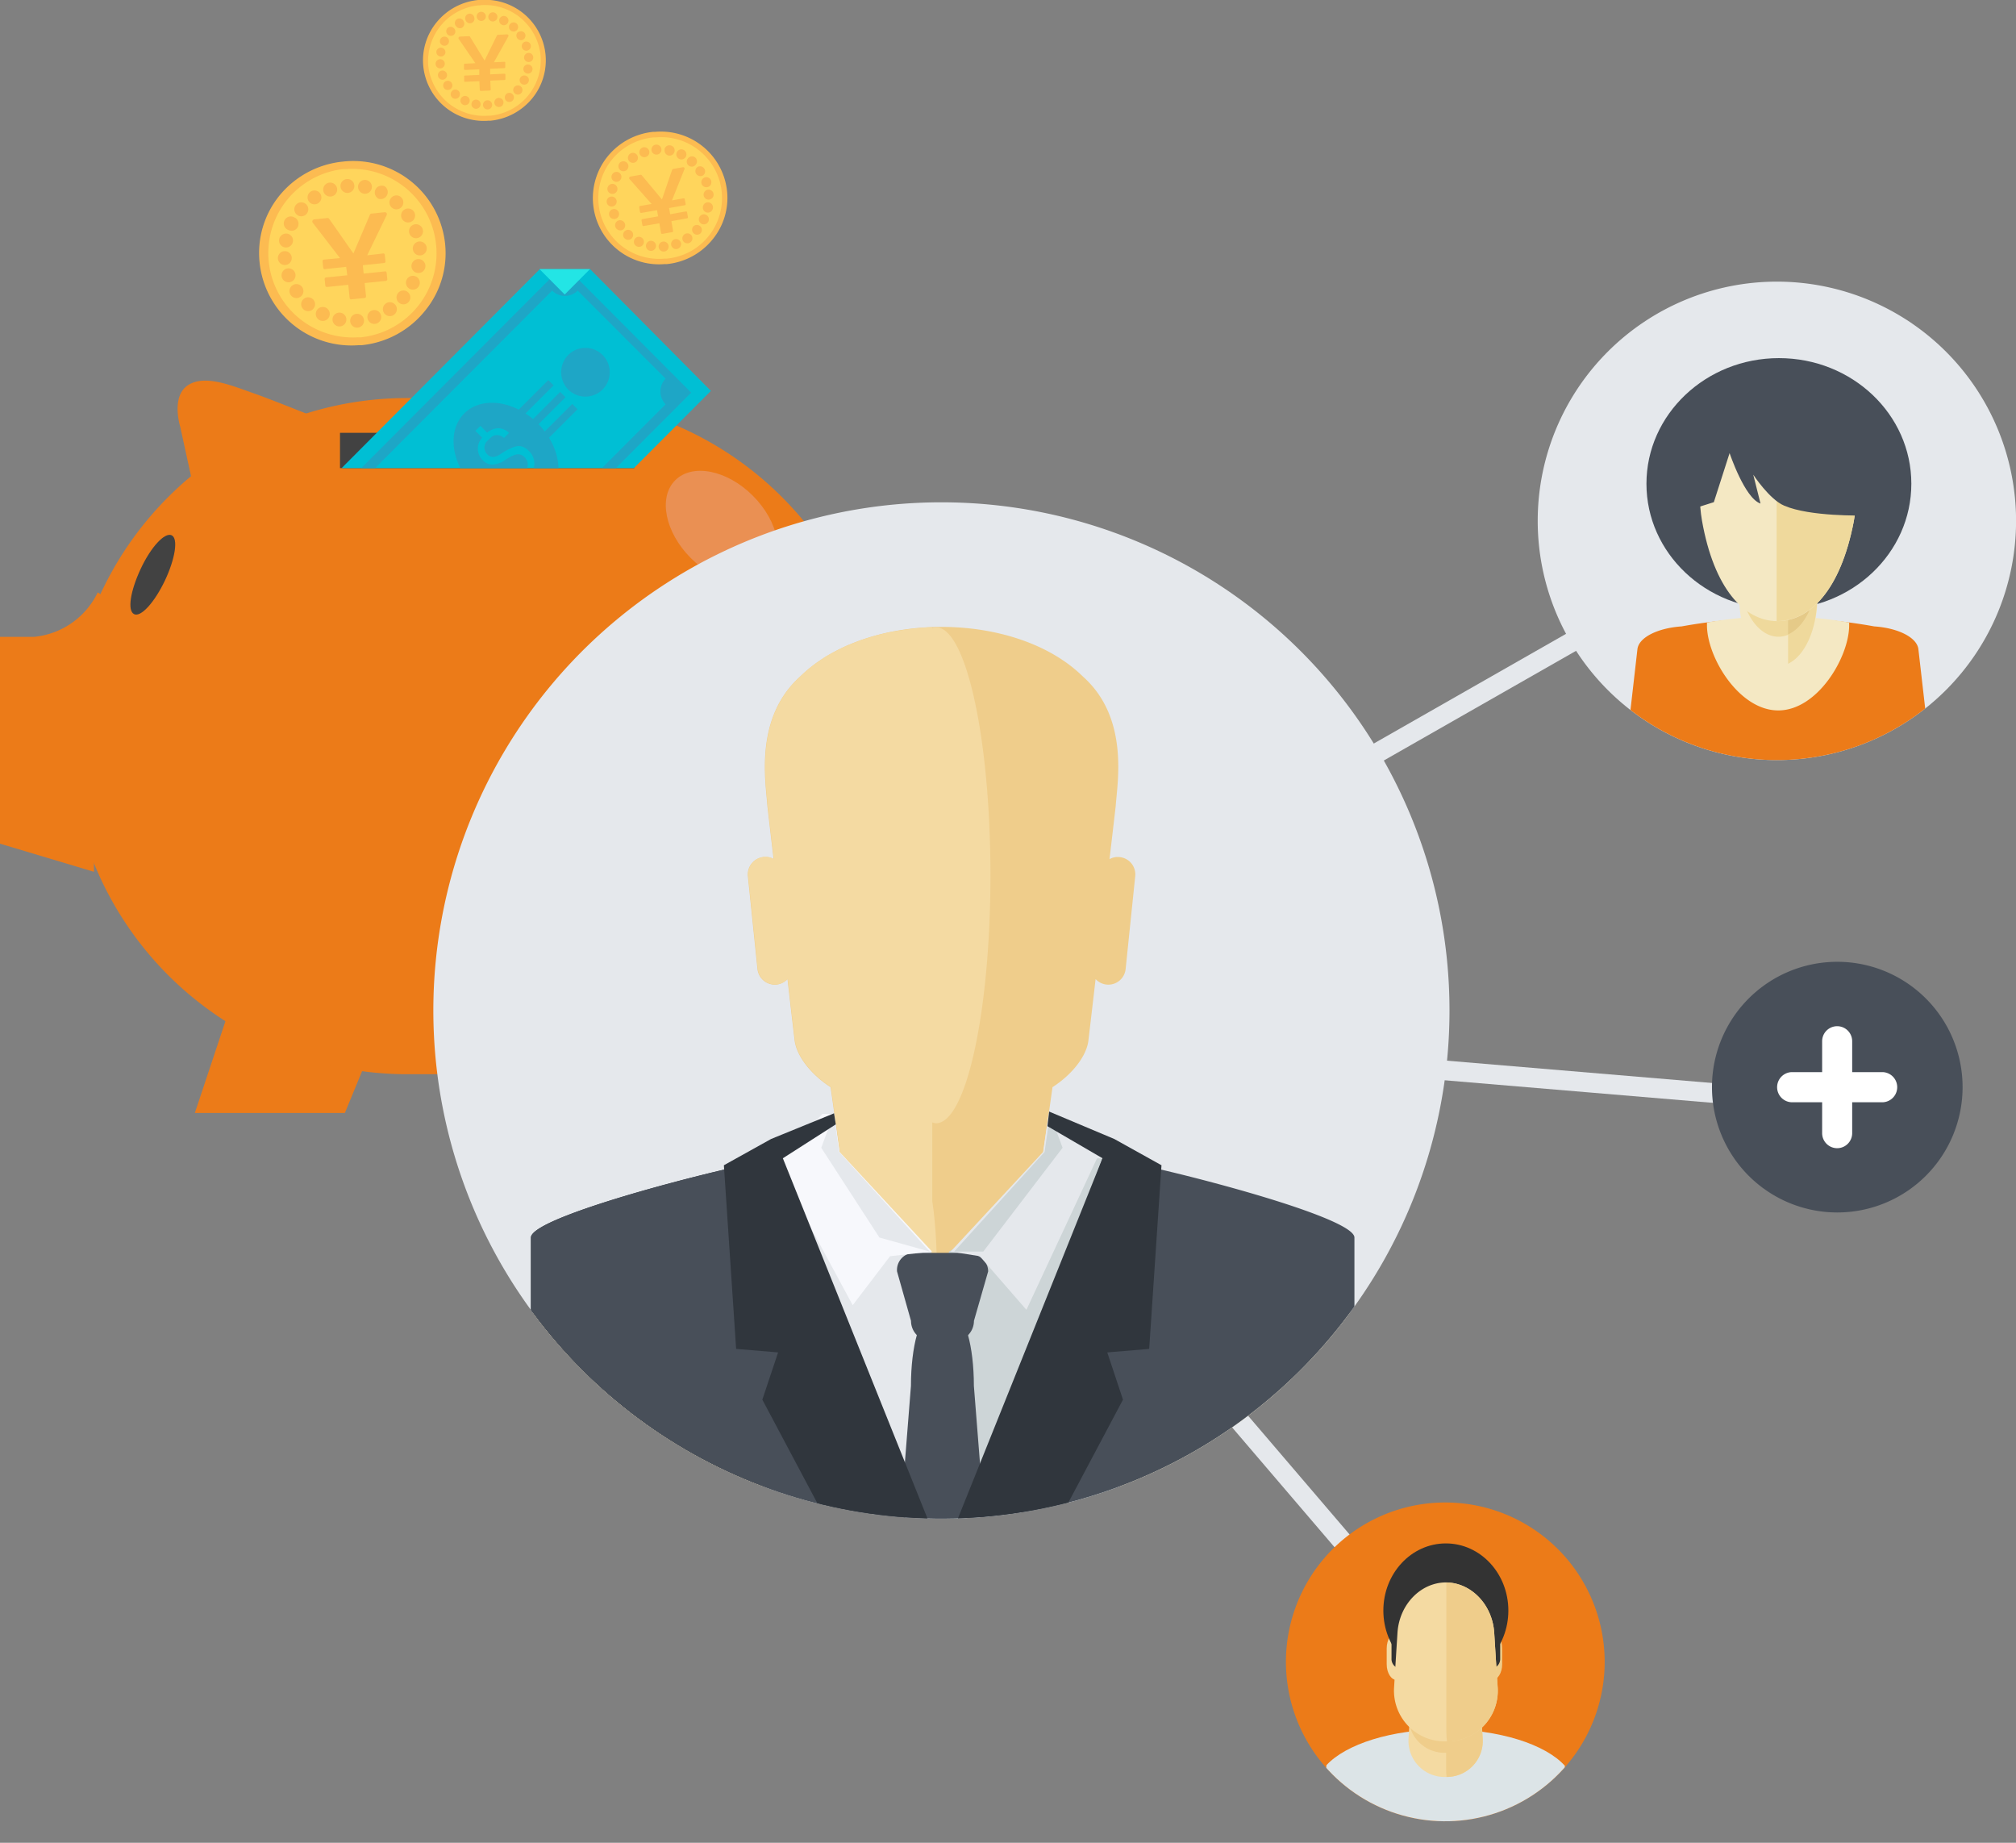<svg xmlns="http://www.w3.org/2000/svg" xmlns:xlink="http://www.w3.org/1999/xlink" width="326.12" height="298.04" viewBox="0 0 326.12 298.04"><rect x="0" y="0" width="326.12" height="298.04" fill="#808080" stroke="none"/><defs><style>.cls-1{fill:none;}.cls-2{fill:#ec7b18;}.cls-3{fill:#e5e8ec;}.cls-4{fill:#ffd55c;}.cls-5{fill:#fcbb51;}.cls-6{fill:#424242;}.cls-7{fill:#ea9053;}.cls-8{clip-path:url(#clip-path);}.cls-9{fill:#00bfd4;}.cls-10{fill:#1ea6c6;}.cls-11{fill:#23e5e5;}.cls-12{fill:#484f59;}.cls-13{fill:#fff;}.cls-14{clip-path:url(#clip-path-2);}.cls-15{fill:#f4e8c3;}.cls-16{fill:#efd99c;}.cls-17{fill:#e5ca88;}.cls-18{clip-path:url(#clip-path-3);}.cls-19{fill:#efcd8b;}.cls-20{fill:#dce4e7;}.cls-21{fill:#f4daa2;}.cls-22{fill:#333;}.cls-23{clip-path:url(#clip-path-4);}.cls-24{fill:#cdd5d7;}.cls-25{fill:#30363d;}.cls-26{fill:#f7f8fc;}</style><clipPath id="clip-path"><path class="cls-1" d="M120.6,75.71H55V41.14H120.6Z"/></clipPath><clipPath id="clip-path-2"><path class="cls-1" d="M248.75,84.24a38.69,38.69,0,1,1,38.69,38.69A38.69,38.69,0,0,1,248.75,84.24Z"/></clipPath><clipPath id="clip-path-3"><path class="cls-2" d="M259.58,268.78A25.78,25.78,0,1,1,233.81,243,25.78,25.78,0,0,1,259.58,268.78Z"/></clipPath><clipPath id="clip-path-4"><path class="cls-3" d="M234.48,163.41A82.19,82.19,0,1,1,152.3,81.24,82.18,82.18,0,0,1,234.48,163.41Z"/></clipPath></defs><title>icon_inheritance_tax</title><g id="レイヤー_2" data-name="レイヤー 2"><g id="Layer_5" data-name="Layer 5"><path class="cls-4" d="M107.51,42.31a10.32,10.32,0,0,1-11.1-9.2,10.11,10.11,0,0,1,2.29-7.55,10.45,10.45,0,0,1,7-3.76l.34,0a10.32,10.32,0,0,1,11.1,9.2,10.13,10.13,0,0,1-2.24,7.49,10.44,10.44,0,0,1-7.07,3.82Z"/><path class="cls-5" d="M106.1,22.22a9.84,9.84,0,0,1,1.71,19.61c-.11,0-.22,0-.33,0a9.84,9.84,0,0,1-1.71-19.61l.33,0Zm-.07-.9h0l-.35,0a10.92,10.92,0,0,0-7.33,3.91,10.71,10.71,0,0,0,9.2,17.48,2.07,2.07,0,0,0,.35,0,10.88,10.88,0,0,0,7.38-4,10.58,10.58,0,0,0,2.33-7.83A10.76,10.76,0,0,0,106,21.32Z"/><path class="cls-5" d="M105,24.35a.81.81,0,1,1-1-.51A.83.83,0,0,1,105,24.35Z"/><path class="cls-5" d="M110.13,39.2a.81.81,0,1,1-1-.5A.82.82,0,0,1,110.13,39.2Z"/><path class="cls-5" d="M107,24.14a.81.81,0,1,1-.87-.75A.82.82,0,0,1,107,24.14Z"/><path class="cls-5" d="M108.16,39.82a.81.81,0,1,1-.87-.75A.81.81,0,0,1,108.16,39.82Z"/><path class="cls-5" d="M103.06,25.08a.81.81,0,0,1-.22,1.12.82.82,0,0,1-1.13-.22.81.81,0,0,1,1.35-.9Z"/><path class="cls-5" d="M111.87,38.09a.82.82,0,0,1-.22,1.13.83.83,0,0,1-1.13-.21.82.82,0,0,1,.22-1.13A.82.82,0,0,1,111.87,38.09Z"/><path class="cls-5" d="M101.38,26.28a.81.81,0,1,1-1.15.08A.82.82,0,0,1,101.38,26.28Z"/><path class="cls-5" d="M113.26,36.58a.8.8,0,0,1,.08,1.14.81.81,0,0,1-1.22-1.06A.8.8,0,0,1,113.26,36.58Z"/><path class="cls-5" d="M100.07,27.87a.81.81,0,1,1-.71,1.46A.8.8,0,0,1,99,28.25.82.82,0,0,1,100.07,27.87Z"/><path class="cls-5" d="M114.21,34.74a.81.81,0,0,1,.38,1.09.81.81,0,0,1-1.46-.71A.82.82,0,0,1,114.21,34.74Z"/><path class="cls-5" d="M99.23,29.75a.83.83,0,0,1,.64.95.81.81,0,1,1-1.6-.3A.83.83,0,0,1,99.23,29.75Z"/><path class="cls-5" d="M114.66,32.73a.82.82,0,0,1,.65,1,.81.81,0,0,1-1.6-.31A.82.82,0,0,1,114.66,32.73Z"/><path class="cls-5" d="M98.89,31.79A.81.81,0,1,1,99,33.41a.81.81,0,0,1-.11-1.62Z"/><path class="cls-5" d="M114.57,30.67a.81.81,0,1,1-.75.87A.82.82,0,0,1,114.57,30.67Z"/><path class="cls-5" d="M99.1,33.84a.81.81,0,0,1,1,.51.81.81,0,1,1-1-.51Z"/><path class="cls-5" d="M114,28.7a.81.81,0,0,1,.53,1.54A.81.81,0,0,1,114,28.7Z"/><path class="cls-5" d="M99.83,35.77A.81.81,0,0,1,101,36a.82.82,0,0,1-.22,1.13.81.81,0,0,1-1.12-.22A.82.82,0,0,1,99.83,35.77Z"/><path class="cls-5" d="M112.84,27a.82.82,0,0,1,.92,1.35.83.83,0,0,1-1.13-.22A.82.82,0,0,1,112.84,27Z"/><path class="cls-5" d="M101,37.45a.81.81,0,1,1,.08,1.14A.8.8,0,0,1,101,37.45Z"/><path class="cls-5" d="M111.33,25.57a.81.81,0,0,1,1.14-.09.82.82,0,0,1,.08,1.15.81.81,0,1,1-1.22-1.06Z"/><path class="cls-5" d="M102.62,38.75a.81.81,0,1,1,1.46.72.8.8,0,0,1-1.08.37A.82.82,0,0,1,102.62,38.75Z"/><path class="cls-5" d="M109.49,24.62a.81.81,0,0,1,1.47.7.81.81,0,0,1-1.47-.7Z"/><path class="cls-5" d="M104.51,39.6a.81.81,0,0,1,.95-.64.81.81,0,0,1-.31,1.6A.81.81,0,0,1,104.51,39.6Z"/><path class="cls-5" d="M107.48,24.17a.82.82,0,0,1,1-.65.81.81,0,0,1,.64.95.81.81,0,1,1-1.59-.3Z"/><path class="cls-4" d="M79,19.18a9.42,9.42,0,0,1-10.13-8.39A9.25,9.25,0,0,1,71,3.89,9.54,9.54,0,0,1,77.39.46l.31,0a9.41,9.41,0,0,1,10.13,8.4,9.23,9.23,0,0,1-2,6.84,9.5,9.5,0,0,1-6.46,3.48Z"/><path class="cls-5" d="M77.73.84a9.05,9.05,0,0,1,9.7,8,9,9,0,0,1-8.14,9.87c-.1,0-.2,0-.3,0a9.06,9.06,0,0,1-9.7-8A9.05,9.05,0,0,1,77.43.87l.3,0ZM77.67,0h0l-.32,0a9.92,9.92,0,0,0-6.69,3.57,9.7,9.7,0,0,0-2.18,7.2,9.82,9.82,0,0,0,10.57,8.75l.32,0a10,10,0,0,0,6.74-3.63,9.71,9.71,0,0,0,2.13-7.15A9.82,9.82,0,0,0,77.67,0Z"/><path class="cls-5" d="M76.71,2.79a.73.73,0,0,1-.45.94.75.75,0,0,1-.94-.46.74.74,0,1,1,1.39-.48Z"/><path class="cls-5" d="M81.41,16.34a.74.74,0,1,1-1-.45A.75.75,0,0,1,81.41,16.34Z"/><path class="cls-5" d="M78.59,2.6a.74.74,0,1,1-.79-.69A.75.75,0,0,1,78.59,2.6Z"/><path class="cls-5" d="M79.61,16.91a.74.74,0,1,1-.79-.69A.74.74,0,0,1,79.61,16.91Z"/><path class="cls-5" d="M75,3.45a.75.75,0,0,1-.21,1,.73.73,0,0,1-1-.2A.74.74,0,1,1,75,3.45Z"/><path class="cls-5" d="M83,15.33a.74.74,0,1,1-1-.2A.74.74,0,0,1,83,15.33Z"/><path class="cls-5" d="M73.42,4.55a.73.73,0,0,1,.08,1,.74.74,0,1,1-1.12-1A.74.74,0,0,1,73.42,4.55Z"/><path class="cls-5" d="M84.27,14a.74.74,0,0,1-1,1.11.74.74,0,1,1,1-1.11Z"/><path class="cls-5" d="M72.23,6a.74.74,0,1,1-1,.34A.75.75,0,0,1,72.23,6Z"/><path class="cls-5" d="M85.14,12.27a.74.74,0,0,1,.34,1,.75.75,0,0,1-1,.35.74.74,0,0,1,.65-1.34Z"/><path class="cls-5" d="M71.46,7.72a.74.74,0,0,1,.58.87.74.74,0,0,1-1.45-.28A.75.75,0,0,1,71.46,7.72Z"/><path class="cls-5" d="M85.55,10.44a.74.74,0,1,1-.87.58A.73.73,0,0,1,85.55,10.44Z"/><path class="cls-5" d="M71.15,9.58a.75.75,0,0,1,.8.68.76.76,0,0,1-.69.8.74.74,0,0,1-.11-1.48Z"/><path class="cls-5" d="M85.47,8.56a.73.73,0,0,1,.79.68.74.74,0,0,1-.69.79.73.73,0,0,1-.79-.68A.74.74,0,0,1,85.47,8.56Z"/><path class="cls-5" d="M71.34,11.45a.74.74,0,1,1-.46.94A.74.74,0,0,1,71.34,11.45Z"/><path class="cls-5" d="M84.9,6.76a.74.74,0,0,1,.48,1.4.74.74,0,1,1-.48-1.4Z"/><path class="cls-5" d="M72,13.21a.74.74,0,1,1,.82,1.23.74.74,0,0,1-1-.2A.75.75,0,0,1,72,13.21Z"/><path class="cls-5" d="M83.89,5.17a.74.74,0,0,1,1,.2.75.75,0,0,1-.2,1,.74.74,0,0,1-.83-1.23Z"/><path class="cls-5" d="M73.1,14.74a.74.74,0,0,1,1.05-.07.74.74,0,0,1-1,1.12A.74.74,0,0,1,73.1,14.74Z"/><path class="cls-5" d="M82.5,3.9a.74.74,0,1,1,.07,1A.74.74,0,0,1,82.5,3.9Z"/><path class="cls-5" d="M74.56,15.93a.75.75,0,0,1,1-.34.74.74,0,0,1,.34,1,.75.75,0,0,1-1,.35A.76.76,0,0,1,74.56,15.93Z"/><path class="cls-5" d="M80.83,3a.74.74,0,0,1,1-.34.73.73,0,0,1,.34,1A.74.74,0,1,1,80.83,3Z"/><path class="cls-5" d="M76.28,16.71a.74.74,0,1,1,.58.87A.74.74,0,0,1,76.28,16.71Z"/><path class="cls-5" d="M79,2.62A.75.75,0,0,1,79.86,2a.74.74,0,0,1-.28,1.46A.75.75,0,0,1,79,2.62Z"/><path class="cls-4" d="M58,55.21A14.32,14.32,0,0,1,42.58,42.45,14,14,0,0,1,45.76,32a14.49,14.49,0,0,1,9.75-5.21l.47,0a14.31,14.31,0,0,1,15.4,12.75,14.06,14.06,0,0,1-3.11,10.41,14.45,14.45,0,0,1-9.81,5.29Z"/><path class="cls-5" d="M56,27.34A13.66,13.66,0,0,1,58.4,54.55l-.46,0a13.66,13.66,0,0,1-2.37-27.21l.45,0Zm-.09-1.25h0l-.48.05a15.15,15.15,0,0,0-10.17,5.43A14.71,14.71,0,0,0,42,42.51,14.94,14.94,0,0,0,58,55.83l.49,0a15.06,15.06,0,0,0,10.23-5.52A14.67,14.67,0,0,0,72,39.41,14.94,14.94,0,0,0,55.93,26.09Z"/><path class="cls-5" d="M54.48,30.29a1.13,1.13,0,1,1-1.43-.7A1.13,1.13,0,0,1,54.48,30.29Z"/><path class="cls-5" d="M61.61,50.9a1.12,1.12,0,1,1-1.43-.69A1.12,1.12,0,0,1,61.61,50.9Z"/><path class="cls-5" d="M57.32,30a1.12,1.12,0,1,1-2.24.16A1.12,1.12,0,1,1,57.32,30Z"/><path class="cls-5" d="M58.88,51.76a1.12,1.12,0,1,1-1.2-1A1.11,1.11,0,0,1,58.88,51.76Z"/><path class="cls-5" d="M51.8,31.3a1.12,1.12,0,1,1-1.56-.3A1.12,1.12,0,0,1,51.8,31.3Z"/><path class="cls-5" d="M64,49.36a1.13,1.13,0,1,1-1.56-.3A1.14,1.14,0,0,1,64,49.36Z"/><path class="cls-5" d="M49.48,33a1.13,1.13,0,1,1-1.59.11A1.13,1.13,0,0,1,49.48,33Z"/><path class="cls-5" d="M66,47.26a1.12,1.12,0,1,1-1.59.11A1.12,1.12,0,0,1,66,47.26Z"/><path class="cls-5" d="M47.67,35.18a1.14,1.14,0,0,1,.51,1.51,1.12,1.12,0,0,1-1.5.52,1.13,1.13,0,1,1,1-2Z"/><path class="cls-5" d="M67.29,44.72a1.12,1.12,0,1,1-1.51.52A1.13,1.13,0,0,1,67.29,44.72Z"/><path class="cls-5" d="M46.49,37.79a1.13,1.13,0,1,1-1.33.89A1.16,1.16,0,0,1,46.49,37.79Z"/><path class="cls-5" d="M67.91,41.92a1.13,1.13,0,1,1-1.33.89A1.13,1.13,0,0,1,67.91,41.92Z"/><path class="cls-5" d="M46,40.62a1.12,1.12,0,1,1,.15,2.24A1.12,1.12,0,1,1,46,40.62Z"/><path class="cls-5" d="M67.78,39.06a1.13,1.13,0,1,1-1,1.21A1.13,1.13,0,0,1,67.78,39.06Z"/><path class="cls-5" d="M46.31,43.46a1.13,1.13,0,1,1-.7,1.44A1.13,1.13,0,0,1,46.31,43.46Z"/><path class="cls-5" d="M66.92,36.33a1.13,1.13,0,1,1-.69,1.44A1.12,1.12,0,0,1,66.92,36.33Z"/><path class="cls-5" d="M47.32,46.14a1.13,1.13,0,1,1-.3,1.57A1.13,1.13,0,0,1,47.32,46.14Z"/><path class="cls-5" d="M65.38,33.92a1.13,1.13,0,1,1-.3,1.56A1.12,1.12,0,0,1,65.38,33.92Z"/><path class="cls-5" d="M49,48.47a1.12,1.12,0,1,1,.11,1.58A1.11,1.11,0,0,1,49,48.47Z"/><path class="cls-5" d="M63.28,32a1.1,1.1,0,0,1,1.58-.12,1.12,1.12,0,1,1-1.47,1.7A1.11,1.11,0,0,1,63.28,32Z"/><path class="cls-5" d="M51.2,50.28a1.13,1.13,0,0,1,1.51-.52,1.13,1.13,0,1,1-1.51.52Z"/><path class="cls-5" d="M60.73,30.66a1.13,1.13,0,0,1,1.51-.52,1.13,1.13,0,0,1-1,2A1.14,1.14,0,0,1,60.73,30.66Z"/><path class="cls-5" d="M53.81,51.46a1.12,1.12,0,1,1,.89,1.32A1.13,1.13,0,0,1,53.81,51.46Z"/><path class="cls-5" d="M57.94,30a1.12,1.12,0,1,1,.89,1.32A1.13,1.13,0,0,1,57.94,30Z"/><path class="cls-2" d="M36,100.36,29.15,69s-1.53-4.88,1.26-6.7,7.25.14,10.88,1.4,20.08,7.95,20.08,7.95a19,19,0,0,1-7.12,19C44.21,98.69,36.54,100.22,36,100.36Z"/><polygon class="cls-2" points="36.82 164.1 31.52 180 55.79 180 59.41 171.21 36.82 164.1"/><path class="cls-2" d="M119.81,150l-19.11,9.9,1.54,4.18L96.94,180h24.27l3.62-8.78a19.31,19.31,0,0,0,.51-10A31.19,31.19,0,0,0,119.81,150Z"/><path class="cls-2" d="M88.57,64.38c-.91,0-6.18-.07-11.39-.07-5.56,0-11.08.07-12.05.07a54.68,54.68,0,0,0,0,109.35H88.57a54.68,54.68,0,0,0,0-109.35Z"/><path class="cls-6" d="M26.68,93.89c-1.67,3.51-3.89,6-5,5.43S21.1,95.55,22.76,92s3.89-5.94,5-5.43S28.34,90.38,26.68,93.89Z"/><path class="cls-7" d="M121.8,80.19c4.16,4.17,5.29,9.8,2.51,12.58s-8.41,1.65-12.57-2.52-5.29-9.79-2.52-12.57S117.63,76,121.8,80.19Z"/><path class="cls-6" d="M102.6,75.71H55V70H102.6Z"/><g class="cls-8"><path class="cls-9" d="M115,63.22,95.47,43.54H87.31L47.69,83.31,71.4,106.93,115,63.22Z"/><path class="cls-10" d="M72.55,70.82a2,2,0,0,1,.08-.22A2,2,0,0,0,72.55,70.82Z"/><path class="cls-10" d="M73.05,69.56c0-.08.07-.17.11-.25C73.12,69.4,73.09,69.48,73.05,69.56Z"/><path class="cls-10" d="M88.93,68l.16.21Z"/><path class="cls-10" d="M73.82,68.22,74,68Z"/><path class="cls-10" d="M90.65,72.16h0l0-.12S90.64,72.12,90.65,72.16Z"/><path class="cls-10" d="M72.27,72a.89.89,0,0,1,0,.14h0S72.27,72.07,72.27,72Z"/><path class="cls-10" d="M91.91,57.42a4,4,0,0,0,0,5.57,3.94,3.94,0,1,0,0-5.57Z"/><path class="cls-10" d="M65.52,83.89a4,4,0,0,0,0,5.57,3.89,3.89,0,0,0,5.55,0,3.93,3.93,0,1,0-5.54-5.57Z"/><path class="cls-10" d="M93.12,44.74l-1.71,1.71-1.88-1.9L87,47.07,50.61,83.56l20.57,20.65,34.71-34.78,5.92-5.93-17-17.07Zm14.55,16.5a3,3,0,0,0,0,4.15l0,0-4,4L73.14,100.05s0,0,0,0A2.92,2.92,0,0,0,69,100l0,0L54.75,85.82l0,0a3,3,0,0,0,0-4.16l0,0,5.38-5.4L89.32,47l0,0a2.91,2.91,0,0,0,4.13,0Z"/><path class="cls-10" d="M89.55,62.33l-.85-.86-4.78,4.78c-3.2-1.62-6.71-1.5-8.82.62s-2.25,5.62-.63,8.82L69.7,80.47l.85.86,4.55-4.55A11.14,11.14,0,0,0,76,78l-4.39,4.39.86.86,4.36-4.36c.38.36.78.7,1.18,1l-4.44,4.44.86.86,4.6-4.6c3.39,2,7.31,2.09,9.59-.2s2.26-6.2.2-9.59l4.61-4.61-.86-.86-4.45,4.45a11.08,11.08,0,0,0-1-1.18l4.36-4.36-.86-.86-4.38,4.39A12.22,12.22,0,0,0,85,66.88ZM86.4,75.41a3.87,3.87,0,0,1-.77,1.47l1,1.05-.81.79-1-1a2.77,2.77,0,0,1-2.55.67,3.37,3.37,0,0,1-1.51-1l.81-.81a3.15,3.15,0,0,0,1.12.73,1.75,1.75,0,0,0,1.66-.48l.46-.41a1.72,1.72,0,0,0,.52-1.67,1.75,1.75,0,0,0-.47-.8,1.43,1.43,0,0,0-1.3-.46,3.81,3.81,0,0,0-1.16.49l-.55.32a4.18,4.18,0,0,1-2.11.84,2.26,2.26,0,0,1-1.7-.76,2.63,2.63,0,0,1-.74-1.79v-.11a2.66,2.66,0,0,1,.7-1.7l-1.1-1.1.82-.81,1.08,1.11a3,3,0,0,1,1.78-.72,2.49,2.49,0,0,1,1.76.76l-.81.81a1.93,1.93,0,0,0-.79-.43,1.5,1.5,0,0,0-1.42.44l-.45.43a1.54,1.54,0,0,0-.51,1.21v0a1.7,1.7,0,0,0,.46,1,1.24,1.24,0,0,0,1,.42A2.56,2.56,0,0,0,81,73.42l.53-.35a13.3,13.3,0,0,1,1.24-.63,3.7,3.7,0,0,1,.78-.26,1.9,1.9,0,0,1,1.38.26,2.18,2.18,0,0,1,.52.41A2.72,2.72,0,0,1,86.4,75.41Z"/><polygon class="cls-11" points="87.27 43.52 87.29 43.54 88.53 44.79 91.35 47.63 93.9 45.07 95.41 43.55 95.45 43.52 95.45 43.52 87.27 43.52"/></g><path class="cls-2" d="M17.48,97.34c0-.56-1.67-1.53-1.67-1.53A12.77,12.77,0,0,1,5.49,103l-.51,0H0v33.45L15.2,141V105.83C16.08,103.05,17.48,97.76,17.48,97.34Z"/><path class="cls-2" d="M151.37,124.68a15.57,15.57,0,0,1-11-4.55L129.4,109.18l3-3,10.94,10.94a11.43,11.43,0,0,0,16.14,0,8.73,8.73,0,0,0,0-12.32,6.56,6.56,0,0,0-9.27,0,4.82,4.82,0,0,0,0,6.82,3.4,3.4,0,0,0,2.43,1h0a3.4,3.4,0,0,0,2.43-1l3,3a7.56,7.56,0,0,1-5.39,2.23h0a7.58,7.58,0,0,1-5.39-2.23,9,9,0,0,1,0-12.73,10.73,10.73,0,0,1,15.17,0,12.89,12.89,0,0,1,0,18.23A15.52,15.52,0,0,1,151.37,124.68Z"/><path class="cls-5" d="M57.17,41h0l2.68-6.29a.28.28,0,0,1,.22-.16l2.11-.22a.35.35,0,0,1,.35.13.33.33,0,0,1,0,.37l-3.13,6.46L61.94,41a.24.24,0,0,1,.31.24l.11,1a.25.25,0,0,1-.26.3l-3.41.35.14,1.36,3.41-.35a.24.24,0,0,1,.31.24l.1,1c0,.17-.07.27-.26.29l-3.4.35.22,2.12c0,.18-.07.28-.26.3l-2.08.21a.24.24,0,0,1-.31-.24l-.22-2.11-3.4.35c-.2,0-.3-.06-.32-.24l-.1-1c0-.18.07-.28.26-.3l3.4-.35L56,43.16l-3.4.36a.25.25,0,0,1-.32-.24l-.1-1c0-.18.07-.28.26-.3L55,41.74l-4.39-5.69a.31.31,0,0,1-.06-.36.36.36,0,0,1,.31-.21L53,35.26a.26.26,0,0,1,.24.12Z"/><path class="cls-5" d="M107.08,32.26h0l1.65-4.8a.21.21,0,0,1,.15-.13l1.56-.28a.26.26,0,0,1,.26.08.26.26,0,0,1,0,.28l-2,5,1.83-.33c.14,0,.23,0,.25.17l.13.72a.18.18,0,0,1-.18.23l-2.5.45.18,1,2.5-.45c.14,0,.22,0,.24.17l.13.72c0,.13,0,.21-.17.23l-2.5.45.27,1.55a.18.18,0,0,1-.18.23l-1.52.27c-.14,0-.23,0-.25-.16l-.27-1.55-2.51.44a.18.18,0,0,1-.24-.16l-.13-.72a.19.19,0,0,1,.18-.24l2.5-.44-.18-1-2.5.44a.19.19,0,0,1-.25-.16l-.12-.72c0-.13,0-.21.17-.24l1.83-.32-3.55-4a.26.26,0,0,1-.07-.27.27.27,0,0,1,.22-.17l1.61-.28a.19.19,0,0,1,.19.07Z"/><path class="cls-5" d="M78.39,9.79h0l2-4.06a.17.17,0,0,1,.15-.1L82,5.56a.25.25,0,0,1,.22.1.23.23,0,0,1,0,.25l-2.32,4.16L81.54,10c.13,0,.19,0,.2.17l0,.66c0,.12-.06.18-.18.19l-2.27.1,0,.91,2.27-.11c.13,0,.19.05.2.17l0,.66c0,.12,0,.18-.18.19l-2.27.1.07,1.41a.17.17,0,0,1-.18.19l-1.39.07c-.13,0-.19-.06-.2-.17l-.06-1.41-2.27.1a.16.16,0,0,1-.2-.17l0-.65c0-.12,0-.18.18-.19l2.27-.11,0-.9-2.27.1c-.13,0-.2-.05-.2-.17l0-.65c0-.12,0-.18.18-.19l1.66-.08L74.2,6.29a.23.23,0,0,1,0-.25.22.22,0,0,1,.22-.12l1.45-.07a.18.18,0,0,1,.16.09Z"/><rect class="cls-3" x="135.34" y="125.04" width="157.86" height="3.19" transform="translate(-34.59 122.79) rotate(-29.7)"/><rect class="cls-3" x="188.16" y="149.45" width="3.19" height="135.6" transform="translate(-95.65 175.41) rotate(-40.53)"/><rect class="cls-3" x="218.64" y="97.19" width="3.19" height="149.61" transform="translate(30.37 377.02) rotate(-85.19)"/><path class="cls-12" d="M311.54,161.49a20.27,20.27,0,1,0,0,28.67A20.27,20.27,0,0,0,311.54,161.49Z"/><path class="cls-13" d="M304.62,178.27h-5v5a2.43,2.43,0,1,1-4.86,0v-5h-5a2.44,2.44,0,0,1,0-4.87h5v-5a2.43,2.43,0,0,1,4.86,0v5h5a2.44,2.44,0,0,1,0,4.87Z"/><path class="cls-3" d="M248.75,84.24a38.69,38.69,0,1,1,38.69,38.69A38.69,38.69,0,0,1,248.75,84.24Z"/><g class="cls-14"><path class="cls-12" d="M309.19,78.24c0,11.21-9.59,20.31-21.42,20.31s-21.43-9.1-21.43-20.31,9.6-20.32,21.43-20.32S309.19,67,309.19,78.24Z"/><path class="cls-2" d="M287.61,124.5a75.72,75.72,0,0,0,24.5-4L310.33,105c-.21-1.9-3.29-3.43-7.14-3.69a87.52,87.52,0,0,0-31.17,0c-3.84.26-6.93,1.78-7.14,3.69l-1.78,15.55A75.74,75.74,0,0,0,287.61,124.5Z"/><path class="cls-15" d="M299.13,101.14c0-.15,0-.3,0-.46a66.24,66.24,0,0,0-23,0c0,.16,0,.31,0,.46,0,5.13,5.16,13.76,11.53,13.76S299.13,106.27,299.13,101.14Z"/><path class="cls-15" d="M294,96.67c0-.18,0-.36,0-.55a17.32,17.32,0,0,0-12.65,0c0,.18,0,.36,0,.54,0,6.12,2.84,11.07,6.35,11.07S294,102.79,294,96.67Z"/><path class="cls-16" d="M294,92.58c0-.17,0-.34,0-.51a18.34,18.34,0,0,0-12.65,0c0,.17,0,.34,0,.51,0,5.75,2.84,10.4,6.35,10.4S294,98.33,294,92.58Z"/><path class="cls-16" d="M289.25,95v12.35c2.71-1.27,4.7-5.56,4.7-10.69,0-.18,0-.36,0-.55A17.9,17.9,0,0,0,289.25,95Z"/><path class="cls-17" d="M289.25,102.61c2-.89,3.66-3.38,4.34-6.61a18.26,18.26,0,0,0-4.34-1Z"/><path class="cls-15" d="M287.74,65.62c-7.45-.54-14.38,7.08-12.42,18.56,1.93,11,6.81,16.23,12.14,16.28s10.29-5.06,12.41-16.09C302,72.93,295.19,65.2,287.74,65.62Z"/><path class="cls-16" d="M287.74,65.62c-.12,0-.23,0-.34,0v34.83h.06c5.33,0,10.29-5.06,12.41-16.09C302,72.93,295.19,65.2,287.74,65.62Z"/><path class="cls-12" d="M287.25,63c-6.13-.42-11.82,5.8-15,16.57.34.59-.75,2.81-.4,3.35l5.39-1.7,2.55-7.94s2.44,7.31,5,8.16l-1.17-4.66s2.62,4,5,5c4.14,1.8,12.72,1.59,12.72,1.59.64-1,1.37-4.1,1.92-5.24C299.36,67.7,293.36,62,287.25,63Z"/></g><path class="cls-2" d="M259.58,268.78A25.78,25.78,0,1,1,233.81,243,25.78,25.78,0,0,1,259.58,268.78Z"/><g class="cls-18"><path class="cls-19" d="M243,269.16c0,1.41-.73,2.56-1.64,2.56h0c-.9,0-1.63-1.15-1.63-2.56V266.6c0-1.41.73-2.56,1.63-2.56h0c.91,0,1.64,1.15,1.64,2.56Z"/><path class="cls-20" d="M232.38,298c7.55,0,20.1,1.07,20.76-12.42-3.13-3.46-10.6-5.89-19.33-5.89s-16.07,2.39-19.24,5.8C213.34,298.73,224.8,298,232.38,298Z"/><path class="cls-21" d="M239.85,281.25a5.82,5.82,0,0,1-6,6.14h0a5.83,5.83,0,0,1-6-6.14q.19-3.19.4-6.39a5.91,5.91,0,0,1,5.56-5.74h0a5.91,5.91,0,0,1,5.56,5.74C239.58,277,239.72,279.12,239.85,281.25Z"/><path class="cls-19" d="M239.85,277.34a5.82,5.82,0,0,1-6,6.14h0a5.82,5.82,0,0,1-6-6.14q.19-3.19.4-6.39a5.92,5.92,0,0,1,5.56-5.74h0a5.92,5.92,0,0,1,5.56,5.74C239.58,273.08,239.72,275.21,239.85,277.34Z"/><path class="cls-19" d="M239.45,274.86a5.92,5.92,0,0,0-5.51-5.74c0,.12,0,.25,0,.37v16.73a11.48,11.48,0,0,0,.07,1.17,5.83,5.83,0,0,0,5.85-6.14C239.72,279.12,239.58,277,239.45,274.86Z"/><path class="cls-21" d="M227.59,269.16c0,1.41-.73,2.56-1.63,2.56h0c-.91,0-1.64-1.15-1.64-2.56V266.6c0-1.41.73-2.56,1.64-2.56h0c.9,0,1.63,1.15,1.63,2.56Z"/><path class="cls-22" d="M225.1,268.23a1.57,1.57,0,0,0,1.47,1.65h0a1.57,1.57,0,0,0,1.46-1.65v-4.37a1.58,1.58,0,0,0-1.46-1.66h0a1.58,1.58,0,0,0-1.47,1.66Z"/><path class="cls-22" d="M239.75,268.23a1.56,1.56,0,0,0,1.46,1.65h0a1.57,1.57,0,0,0,1.47-1.65v-4.37a1.58,1.58,0,0,0-1.47-1.66h0a1.57,1.57,0,0,0-1.46,1.66Z"/><path class="cls-22" d="M244,260.48c0,6-4.53,10.86-10.11,10.86s-10.11-4.86-10.11-10.86,4.52-10.86,10.11-10.86S244,254.48,244,260.48Z"/><path class="cls-21" d="M242.27,273a8.2,8.2,0,0,1-8.38,8.64h0a8.2,8.2,0,0,1-8.38-8.64c.18-3,.37-6,.56-9,.33-4.6,3.83-8.06,7.82-8.07h0c4,0,7.49,3.47,7.82,8.07C241.9,267,242.08,270,242.27,273Z"/><path class="cls-19" d="M241.71,264c-.33-4.57-3.79-8-7.74-8.06,0,.17,0,.34,0,.52V280a14.92,14.92,0,0,0,.1,1.65,8.19,8.19,0,0,0,8.22-8.63C242.08,270,241.9,267,241.71,264Z"/></g><path class="cls-3" d="M234.48,163.41A82.19,82.19,0,1,1,152.3,81.24,82.18,82.18,0,0,1,234.48,163.41Z"/><g class="cls-23"><path class="cls-19" d="M211.46,198.56a136.63,136.63,0,0,0-42.69-12.25c.5-3.49,1-7,1.49-10.48,3.27-2.1,5.63-5.18,5.83-7.75q.58-4.86,1.14-9.73a2.81,2.81,0,0,0,4.86-1.64l1.55-15a2.81,2.81,0,0,0-2.52-3.09,2.72,2.72,0,0,0-1.64.33c.34-2.86.67-5.69,1-8.55.27-3.9,2.2-14.31-5.32-21-10.88-10.68-34.82-10.68-45.7,0-7.51,6.72-5.58,17.13-5.32,21,.33,2.86.66,5.69,1,8.55a2.71,2.71,0,0,0-1.64-.33,2.82,2.82,0,0,0-2.52,3.09l1.55,15a2.83,2.83,0,0,0,3.1,2.53,2.87,2.87,0,0,0,1.76-.89q.55,4.88,1.13,9.73c.23,2.57,2.58,5.65,5.84,7.75q.75,5.23,1.47,10.48a136.6,136.6,0,0,0-42.66,12.25c-4.36,2.29-7.42,8.2-7,12.8q.76,7.88,1.57,15.77c.47,4.59,4.41,9.12,8.76,10a349.56,349.56,0,0,0,111.54,0c4.35-.84,8.29-5.37,8.76-10q.81-7.89,1.57-15.77C218.85,206.76,215.81,200.84,211.46,198.56Z"/><path class="cls-21" d="M108.92,238.85c3.54.44,7.09.83,10.63,1.17l1.29.11q11.47,1,23,1.32h0a54.62,54.62,0,0,0,6.77,0c-.16-3.48-.78-7.11-.38-10.87,1.7-15.9,1.7-29.11.58-36.29V181.53a2.18,2.18,0,0,0,.6.14c4.87,0,8.81-18,8.81-40.11s-3.94-40.11-8.81-40.11a1.87,1.87,0,0,0-.6.14v-.14c-1,0-2,.11-3.05.22h0c-1,.11-2,.25-2.94.43a1,1,0,0,1-.17,0c-.92.18-1.82.38-2.7.61l-.42.12c-.8.23-1.59.47-2.37.74l-.7.28c-.67.25-1.33.51-2,.81-.34.16-.66.34-1,.51-.51.27-1,.52-1.53.81s-.87.58-1.3.87-.71.45-1,.7a21.83,21.83,0,0,0-2.12,1.82c-7.51,6.72-5.58,17.13-5.32,21,.33,2.86.66,5.69,1,8.55a2.71,2.71,0,0,0-1.64-.33,2.82,2.82,0,0,0-2.52,3.09l1.55,15a2.83,2.83,0,0,0,3.1,2.53,2.87,2.87,0,0,0,1.76-.89q.55,4.88,1.13,9.73c.23,2.57,2.58,5.65,5.84,7.75q.75,5.23,1.47,10.48a136.6,136.6,0,0,0-42.66,12.25c-4.36,2.29-7.42,8.2-7,12.8q.76,7.88,1.57,15.77c.47,4.59,4.41,9.12,8.76,10q5.39.87,10.79,1.55Z"/><path class="cls-3" d="M165.48,245.42a6.83,6.83,0,0,1-6.86,6.79H92.74a6.82,6.82,0,0,1-6.85-6.79V200.15c0-3.74,37-12.82,40.74-12.82l24,15.09s14.85,39.25,14.85,43Z"/><path class="cls-24" d="M177.54,187.33l-24,15.09s-1.32,3.48-3.16,8.44v41.35h61a6.83,6.83,0,0,0,6.86-6.79V200.15C218.29,196.41,181.32,187.33,177.54,187.33Z"/><path class="cls-12" d="M157.55,213.63a3.27,3.27,0,0,1-3.26,3.27h-3.65a3.27,3.27,0,0,1-3.27-3.27l-2.26-8a2.78,2.78,0,0,1,3-3h8.17c1.81,0,3.57,1.16,3.57,3Z"/><path class="cls-12" d="M159.73,251.83l-2.19-27.69c0-6.43-1.46-11.64-3.27-11.64h-3.64c-1.81,0-3.27,5.21-3.27,11.64l-2.19,27.69Z"/><path class="cls-25" d="M148.5,252.21H92.74a6.82,6.82,0,0,1-6.85-6.79V200.15c0-3.74,37-12.82,40.74-12.82l12,32.53Z"/><path class="cls-12" d="M148.5,252.21H92.74a6.82,6.82,0,0,1-6.85-6.79V200.15c0-3.74,37-12.82,40.74-12.82l12,32.53Z"/><polygon class="cls-26" points="150.77 202.42 143.98 203.17 137.94 211.09 125.5 188.08 133.04 180.16 134.92 180.16 135.81 186.31 150.77 202.42"/><polygon class="cls-3" points="150.39 202.42 142.26 200.15 132.85 185.63 134.88 180.16 135.75 186.31 150.39 202.42"/><polygon class="cls-3" points="153.78 202.42 158.5 203.17 166.04 211.84 177.73 186.76 171.51 181.01 169.63 180.16 168.74 186.31 153.78 202.42"/><polygon class="cls-25" points="125.87 218.73 123.32 226.37 137.07 252.25 152.71 252.25 126.64 187.33 135.2 181.85 134.92 180.06 124.74 184.21 117.1 188.46 119.08 218.16 125.87 218.73"/><polygon class="cls-24" points="154.35 202.42 159.06 202.42 171.89 185.63 169.86 180.16 168.98 186.31 154.35 202.42"/><path class="cls-12" d="M156.48,252.21h55.77a6.83,6.83,0,0,0,6.85-6.79V200.15c0-3.74-37-12.82-40.75-12.82l-12,32.53Z"/><polygon class="cls-25" points="179.12 218.73 181.66 226.37 167.92 252.25 152.28 252.25 178.35 187.33 169.44 182.14 169.72 179.78 180.25 184.21 187.89 188.46 185.9 218.16 179.12 218.73"/></g></g></g></svg>